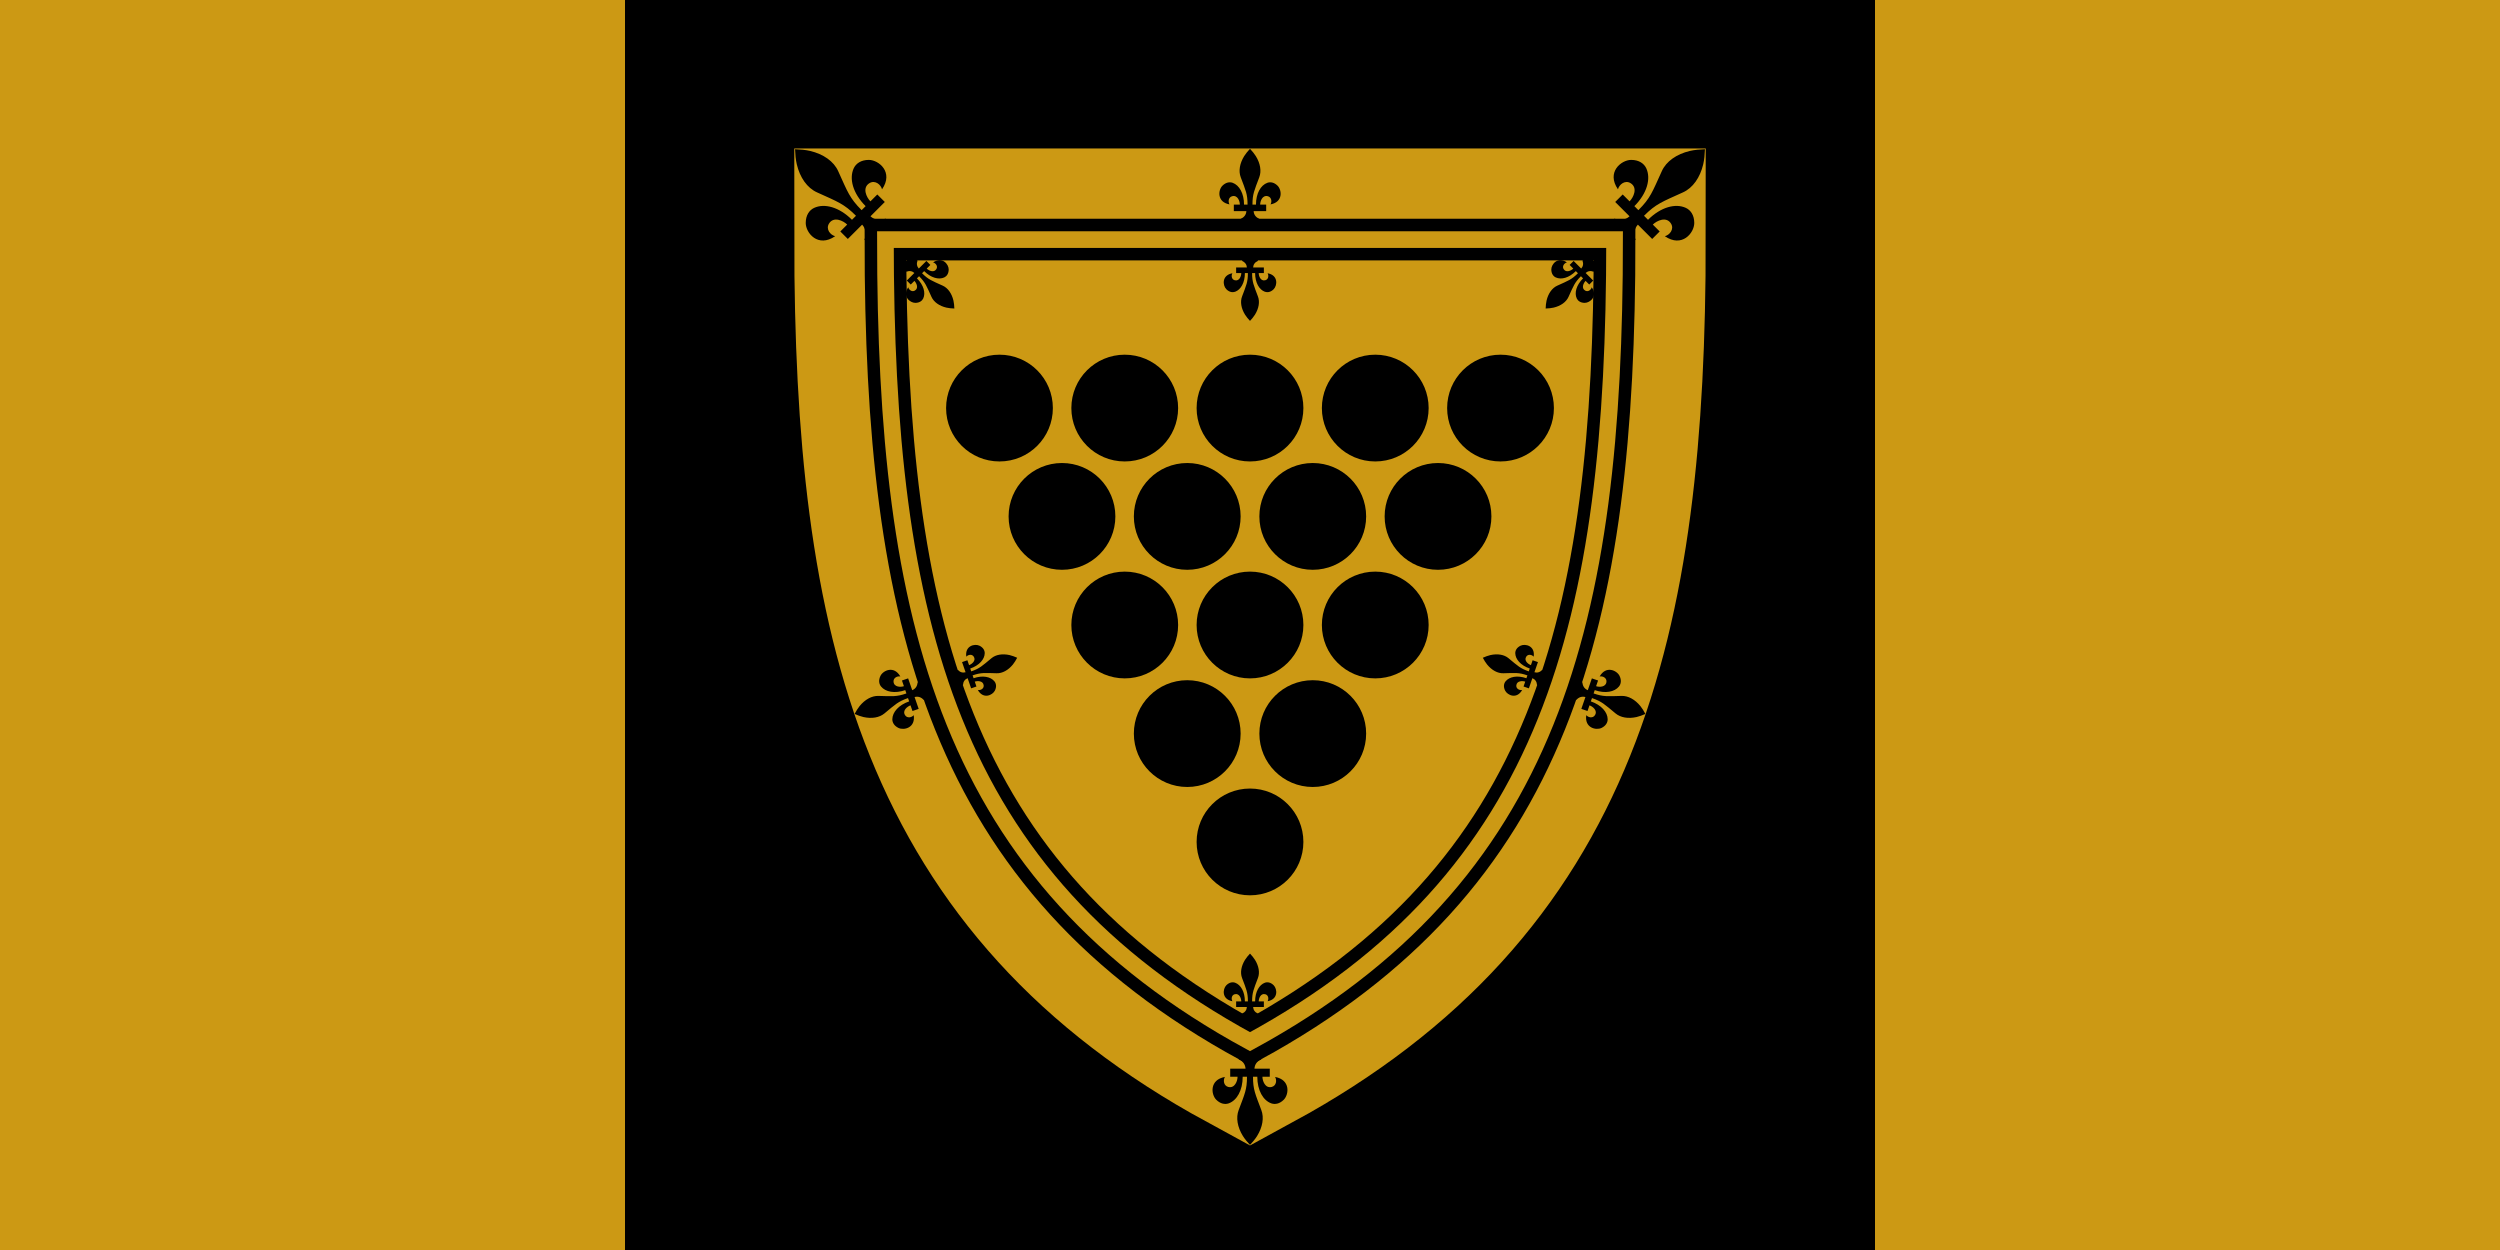 <svg xmlns="http://www.w3.org/2000/svg" xmlns:xlink="http://www.w3.org/1999/xlink" width="1200" height="600" viewBox="-4800 -2400 9600 4800">
	<title>Flag of Cornwall</title>
	<defs>
		<marker id="c" viewBox="-210 -210 420 420" markerWidth="420" markerHeight="420">
			<circle r="205"/>
		</marker>
		<path id="s" d="m1400-1480c0 1464-240 2448-1400 3080-1160-632-1400-1616-1400-3080z"/>
		<path id="f" d="m202 0c-77-33-118-93-122-167h275v-144h-132c0-74 48-213 166-184 85 21 96 122 61 180 278-51 251-313 156-409-77-77-160-88-225-65-146 53-250 233-250 478h-77c0-232 40-307 149-598 53-138 22-308-75-465-35-56-78-107-128-161-50 54-93 105-128 161-97 157-128 327-75 465 109 291 149 366 149 598h-77c0-245-104-425-250-478-65-23-148-12-225 65-95 96-122 358 156 409-35-58-24-159 61-180 118-29 166 110 166 184h-132v144h275c-4 74-45 134-122 167 0 270 404 270 404 0z"/>
	</defs>
	<path fill="#cc9914" d="m-4800-2400h2400l99 99h4602l99-99h2400v4800h-2400l-99-99h-4602l-99 99h-2400z"/>
	<path d="m-2400-2400h4800v4800h-4800z"/>
	<use fill="#cc9914" stroke="#cc9914" stroke-width="700" xlink:href="#s"/>
	<use xlink:href="#f" transform="matrix(.175,0,0,.175,0,-1560)"/>
	<use xlink:href="#f" transform="matrix(.2,.2,-.2,.2,1440,-1520)"/>
	<use xlink:href="#f" transform="matrix(-.2,.2,.2,.2,-1440,-1520)"/>
	<use xlink:href="#f" transform="matrix(.214,0,0,-.214,0,1668)"/>
	<use xlink:href="#f" transform="matrix(.106,-.106,-.106,-.106,-1298,-1378)"/>
	<use xlink:href="#f" transform="matrix(-.106,-.106,.106,-.106,1298,-1378)"/>
	<use xlink:href="#f" transform="matrix(.15,0,0,.15,0,1492)"/>
	<use xlink:href="#f" transform="matrix(.15,0,0,-.15,0,-1398)"/>
	<use xlink:href="#f" transform="matrix(.049,-.142,.142,.049,1112,201)"/>
	<use xlink:href="#f" transform="matrix(-.049,-.142,-.142,.049,-1112,201)"/>
	<use xlink:href="#f" transform="matrix(-.057,.165,-.165,-.057,1265,254)"/>
	<use xlink:href="#f" transform="matrix(.057,.165,.165,-.057,-1265,254)"/>
	<use fill="none" stroke="#000"    stroke-width="160" xlink:href="#s"/>
	<use fill="none" stroke="#cc9914" stroke-width="64" xlink:href="#s"/>
	<path marker-mid="url(#c)" fill="none" d="m-962-833v0h481H0h481 481l-240 416h-481-482-481l241 417H0h481l-240 417h-482l241 416v0"/>
</svg>
